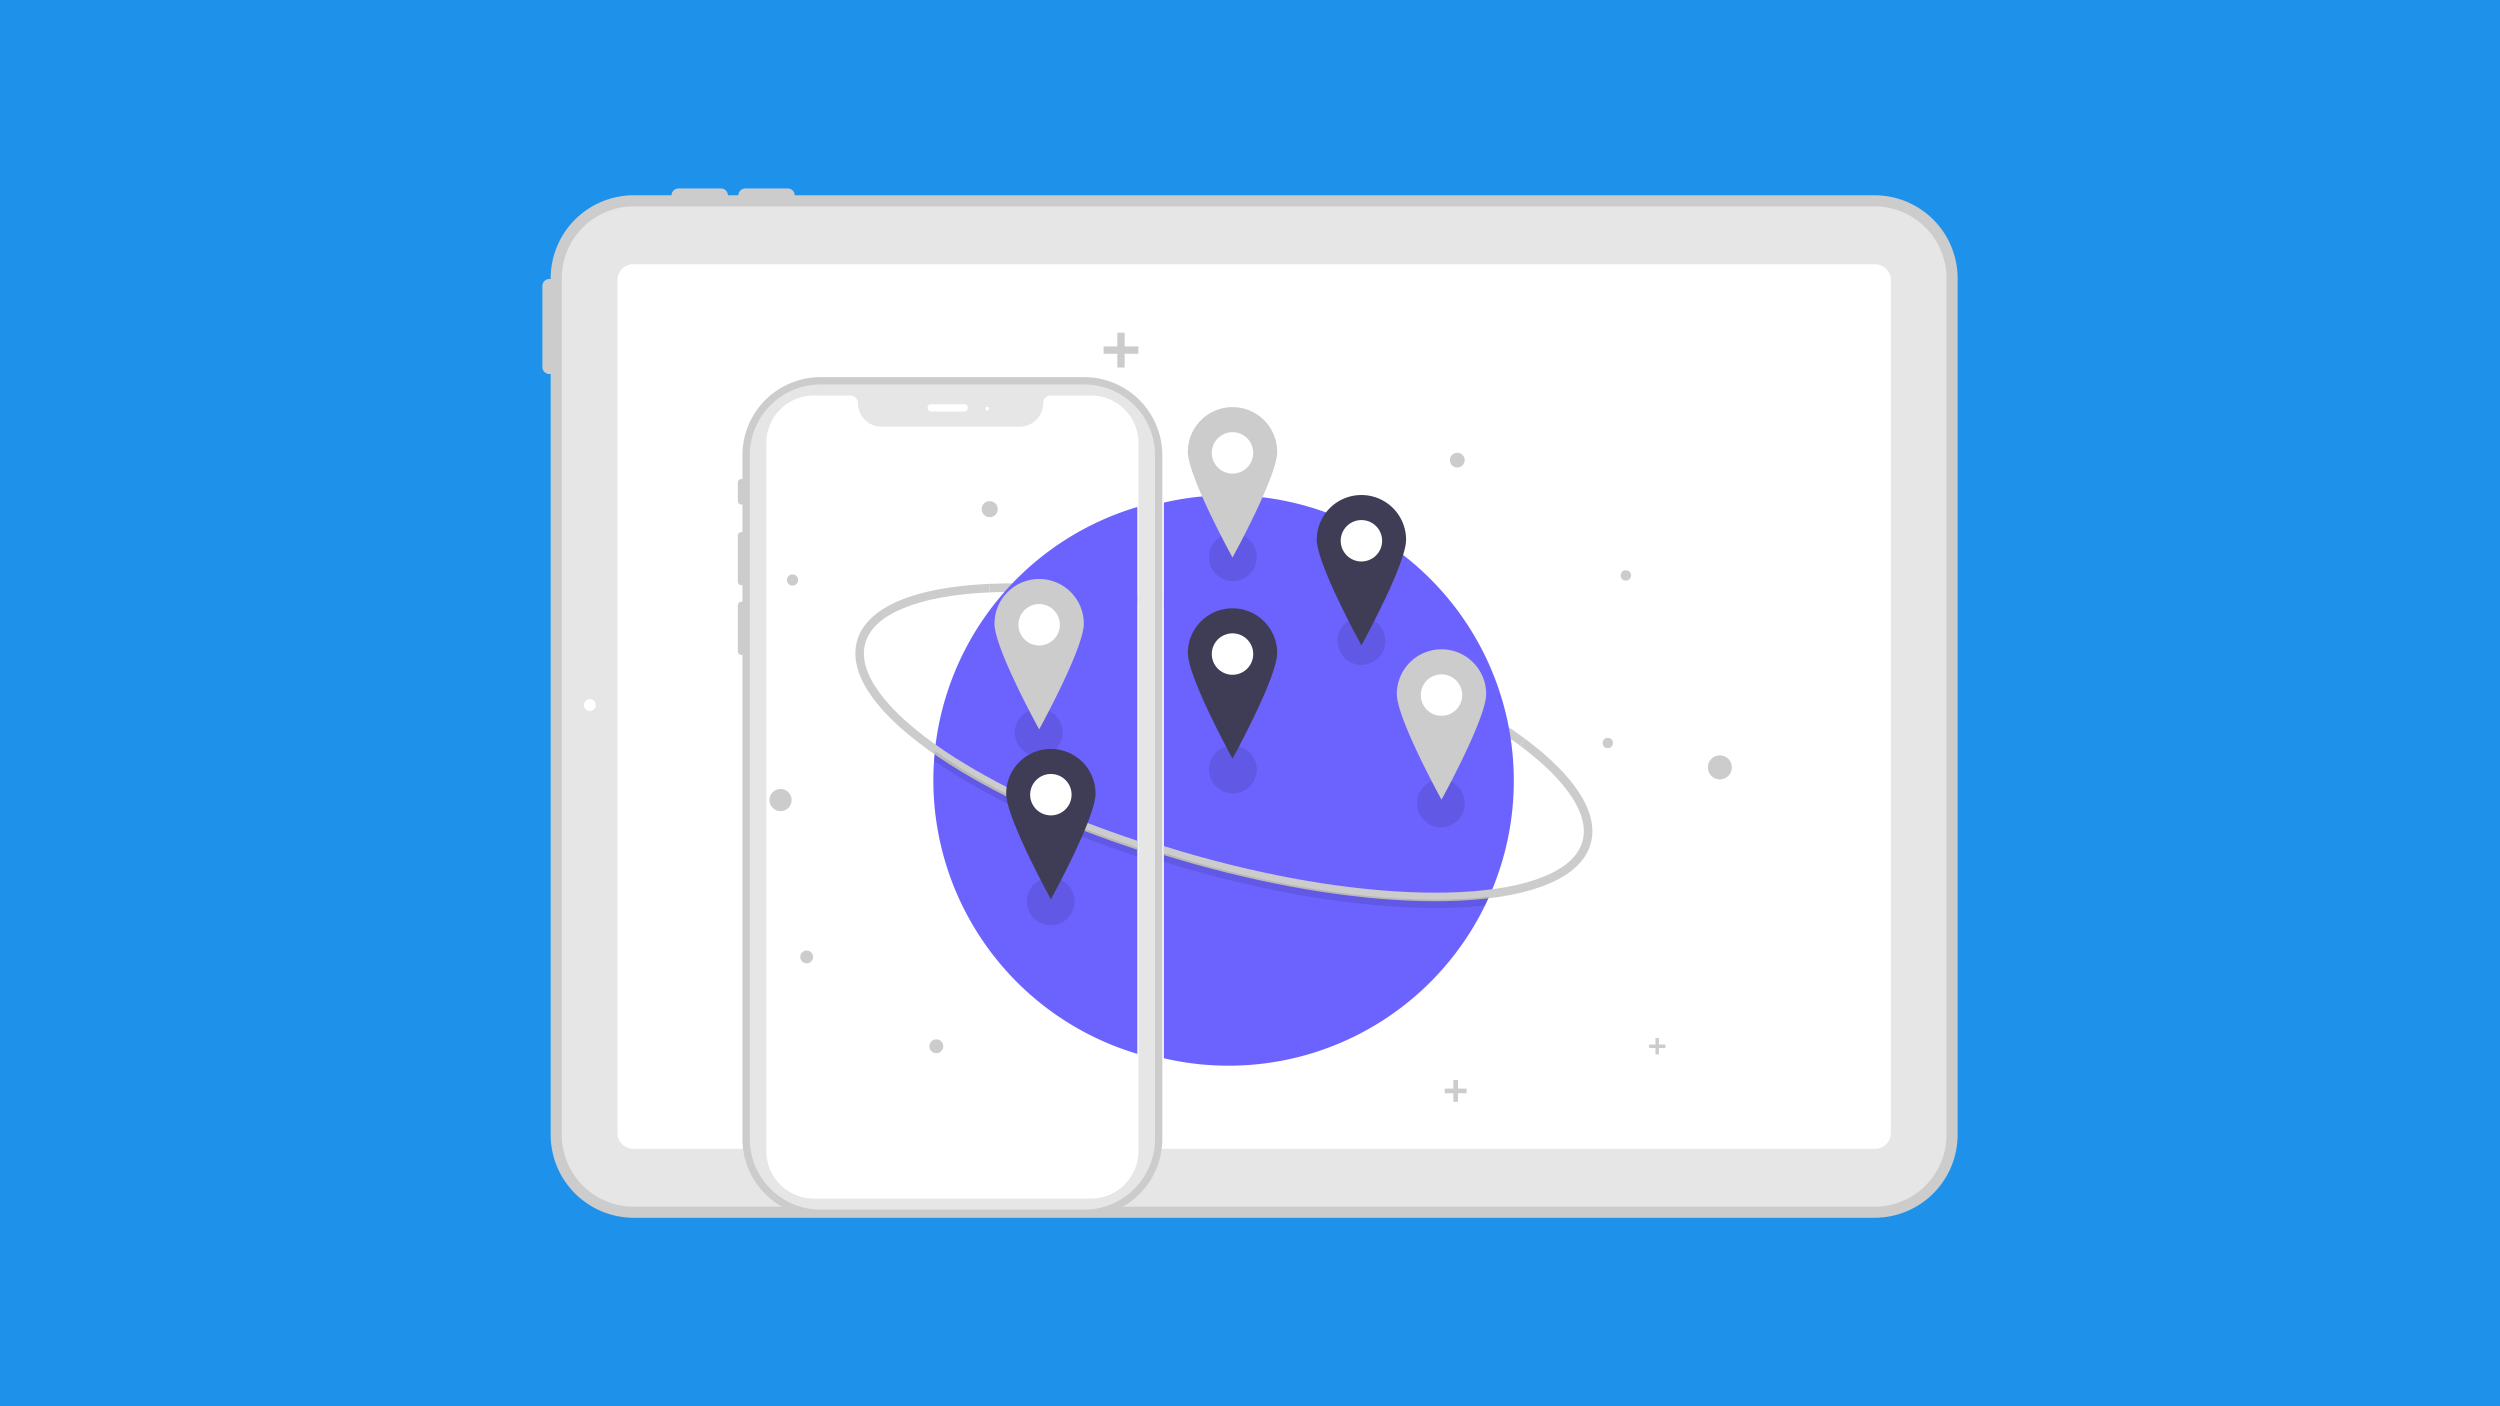 <svg width="1280" height="720" xmlns="http://www.w3.org/2000/svg">

 <rect width="100%" height="100%" fill="#333333" stroke="none"/>

 <g>
  <title>Layer 1</title>
  <rect id="svg_1" height="737" width="1326" y="-8.333" x="-7" stroke="#000" fill="#1e92ea"/>
  <g>
   <path fill="#ccc" transform="translate(-237.699 -186.5)" d="m1197.526,286.488l-552.933,0a3.547,3.547 0 0 0 -3.545,-3.488l-21.777,0a3.547,3.547 0 0 0 -3.545,3.488l-5.333,0a3.547,3.547 0 0 0 -3.545,-3.488l-21.778,0a3.547,3.547 0 0 0 -3.545,3.488l-19.405,0a42.523,42.523 0 0 0 -42.475,42.474l0,0.418c-0.067,-0.004 -0.13,-0.02 -0.198,-0.02l-0.498,0a3.551,3.551 0 0 0 -3.551,3.551l0,41.538a3.551,3.551 0 0 0 3.551,3.551l0.498,0c0.068,0 0.132,-0.016 0.198,-0.02l0,389.544a42.523,42.523 0 0 0 42.475,42.474l635.406,0a42.523,42.523 0 0 0 42.474,-42.474l0,-438.563a42.523,42.523 0 0 0 -42.474,-42.474zm29.69,481.037a29.724,29.724 0 0 1 -29.69,29.69l-635.406,0a29.724,29.724 0 0 1 -29.691,-29.69l0,-438.563a29.724,29.724 0 0 1 29.691,-29.69l635.406,0a29.724,29.724 0 0 1 29.69,29.69l0,438.563z"/>
   <path fill="#e6e6e6" transform="translate(-237.699 -186.5)" d="m1197.525,804.318l-635.405,0a36.834,36.834 0 0 1 -36.793,-36.793l0,-438.563a36.834,36.834 0 0 1 36.793,-36.793l635.405,0a36.834,36.834 0 0 1 36.793,36.792l0,438.563a36.834,36.834 0 0 1 -36.793,36.793z"/>
   <path fill="#fff" transform="translate(-237.699 -186.5)" d="m1197.72,774.678l-635.794,0a8.107,8.107 0 0 1 -8.098,-8.098l0,-436.672a8.107,8.107 0 0 1 8.098,-8.098l635.794,0a8.107,8.107 0 0 1 8.098,8.098l0,436.672a8.107,8.107 0 0 1 -8.098,8.098z"/>
   <circle fill="#fff" r="3.04" cy="360.984" cx="302.019"/>
   <path fill="#ccc" transform="translate(-237.699 -186.5)" d="m792.857,379.592l-135.066,0a40.008,40.008 0 0 0 -39.963,39.963l0,12.208a1.855,1.855 0 0 0 -2.347,1.811l0,9.388a1.855,1.855 0 0 0 2.347,1.811l0,14.215a1.855,1.855 0 0 0 -2.347,1.811l0,23.471a1.855,1.855 0 0 0 2.347,1.811l0,8.582a1.855,1.855 0 0 0 -2.347,1.811l0,23.471a1.855,1.855 0 0 0 2.347,1.811l0,247.855a40.008,40.008 0 0 0 39.963,39.963l135.066,0a40.008,40.008 0 0 0 39.963,-39.963l0,-350.058a40.008,40.008 0 0 0 -39.963,-39.963zm31.514,390.022a31.549,31.549 0 0 1 -31.514,31.514l-135.066,0a31.549,31.549 0 0 1 -31.514,-31.514l0,-350.058a31.549,31.549 0 0 1 31.514,-31.514l135.066,0a31.549,31.549 0 0 1 31.514,31.514l0,350.058z"/>
   <path fill="#e6e6e6" transform="translate(-237.699 -186.5)" d="m792.857,805.821l-135.066,0a36.249,36.249 0 0 1 -36.208,-36.208l0,-350.058a36.249,36.249 0 0 1 36.208,-36.208l135.066,0a36.249,36.249 0 0 1 36.208,36.208l0,350.058a36.249,36.249 0 0 1 -36.208,36.208z"/>
   <path fill="#fff" transform="translate(-237.699 -186.5)" d="m796.195,800.188l-141.741,0a24.448,24.448 0 0 1 -24.421,-24.421l0,-362.367a24.448,24.448 0 0 1 24.421,-24.421l18.485,0a4.041,4.041 0 0 1 4.036,4.036a11.937,11.937 0 0 0 11.924,11.924l70.974,0a11.937,11.937 0 0 0 11.924,-11.924a4.041,4.041 0 0 1 4.036,-4.036l20.362,0a24.448,24.448 0 0 1 24.421,24.421l0,362.367a24.448,24.448 0 0 1 -24.421,24.421z"/>
   <path fill="#fff" transform="translate(-237.699 -186.5)" d="m731.426,397.195l-16.899,0a1.878,1.878 0 1 1 0,-3.755l16.899,0a1.878,1.878 0 0 1 0,3.755z"/>
   <circle fill="#fff" r="0.939" cy="209.286" cx="505.463"/>
   <path fill="#ccc" transform="translate(-237.699 -186.5)" d="m744.114,485.434l0.196,4.368c22.33,-1 48.186,0.945 75.706,5.538l0,-4.429c-27.561,-4.557 -53.477,-6.481 -75.902,-5.477z"/>
   <path fill="#6c63ff" transform="translate(-237.699 -186.5)" d="m716.348,570.985q-0.26,2.507 -0.424,5.045q-0.346,4.991 -0.346,10.06a146.147,146.147 0 0 0 104.437,139.988l0,-280.002a146.075,146.075 0 0 0 -103.667,124.908z"/>
   <circle fill="#ccc" r="2.879" cy="296.958" cx="405.774"/>
   <circle fill="#ccc" r="5.687" cy="409.631" cx="399.638"/>
   <circle fill="#ccc" r="4.119" cy="260.691" cx="506.734"/>
   <circle fill="#ccc" r="3.286" cy="489.953" cx="413.025"/>
   <circle fill="#ccc" r="3.559" cy="535.691" cx="479.402"/>
   <polygon fill="#ccc" points="582.856,177.369 575.833,177.369 575.833,170.346 572.065,170.346 572.065,177.369 565.039,177.369 565.039,181.139 572.065,181.139 572.065,188.162 575.833,188.162 575.833,181.139 582.856,181.139 582.856,177.369 "/>
   <circle opacity="0.1" r="12.271" cy="375.048" cx="531.834"/>
   <circle opacity="0.1" r="12.271" cy="461.505" cx="537.97"/>
   <path fill="#ccc" transform="translate(-237.699 -186.5)" d="m721.531,571.072c-15.058,-10.111 -26.274,-20.086 -33.336,-29.649c-7.045,-9.54 -9.557,-18.157 -7.467,-25.614c2.09,-7.457 8.715,-13.514 19.692,-18.002c11.003,-4.499 25.769,-7.192 43.888,-8.004l-0.195,-4.368c-38.8,1.739 -62.806,12.107 -67.595,29.194s10.331,38.422 42.575,60.073c26.295,17.657 61.513,33.962 100.922,46.876l0,-4.602c-38.478,-12.716 -72.813,-28.666 -98.484,-45.905z"/>
   <path opacity="0.1" transform="translate(-237.699 -186.5)" d="m721.529,574.57q-2.669,-1.795 -5.181,-3.585q-0.26,2.507 -0.424,5.045q1.556,1.086 3.17,2.169c26.295,17.657 61.512,33.963 100.921,46.877l0,-4.602c-38.477,-12.716 -72.811,-28.666 -98.486,-45.904z"/>
   <path fill="#ccc" transform="translate(-237.699 -186.5)" d="m884.374,504.149c-17.197,-4.82 -34.242,-8.746 -50.781,-11.768l0,4.443c16.156,2.979 32.8,6.825 49.6,11.534c53.485,14.991 101.882,36.838 132.782,59.938l2.618,-3.502c-31.315,-23.411 -80.237,-45.516 -134.221,-60.647z"/>
   <path fill="#6c63ff" transform="translate(-237.699 -186.5)" d="m1012.769,586.091a146.128,146.128 0 0 0 -179.175,-142.253l0,284.497a146.105,146.105 0 0 0 164.41,-78.187q1.13,-2.304 2.173,-4.652a145.501,145.501 0 0 0 12.592,-59.405l-0,-0z"/>
   <circle fill="#f2f2f2" r="1.673" cy="225.55" cx="632.903"/>
   <circle fill="#ccc" r="3.79" cy="235.591" cx="746.134"/>
   <circle fill="#ccc" r="6.154" cy="392.897" cx="880.561"/>
   <circle fill="#ccc" r="2.64" cy="294.611" cx="832.441"/>
   <circle fill="#ccc" r="2.64" cy="380.419" cx="823.2"/>
   <polygon fill="#ccc" points="750.891,557.367 746.479,557.367 746.479,552.958 744.114,552.958 744.114,557.367 739.705,557.367 739.705,559.733 744.114,559.733 744.114,564.143 746.479,564.143 746.479,559.733 750.891,559.733 750.891,557.367 "/>
   <polygon fill="#ccc" points="852.67,534.796 849.374,534.796 849.374,531.5 847.603,531.5 847.603,534.796 844.307,534.796 844.307,536.566 847.603,536.566 847.603,539.862 849.374,539.862 849.374,536.566 852.67,536.566 852.67,534.796 "/>
   <circle opacity="0.1" r="12.271" cy="285.244" cx="631.23"/>
   <circle opacity="0.1" r="12.271" cy="394.013" cx="631.23"/>
   <circle opacity="0.1" r="12.271" cy="328.194" cx="697.049"/>
   <circle opacity="0.1" r="12.271" cy="411.304" cx="737.767"/>
   <path fill="#ccc" transform="translate(-237.699 -186.5)" d="m1046.16,592.237c-5.762,-8.842 -15.036,-18.074 -27.565,-27.441l-2.618,3.502c24.347,18.202 35.688,35.6 31.935,48.989c-2.09,7.457 -8.715,13.514 -19.692,18.002c-11.004,4.499 -25.77,7.192 -43.889,8.004q-5.775,0.258 -11.851,0.258c-35.453,-0.001 -78.2,-6.565 -121.905,-18.815q-8.596,-2.409 -16.982,-5.04l0,4.578q7.81,2.427 15.801,4.672c44.087,12.357 87.247,18.977 123.107,18.976c4.105,0 8.121,-0.087 12.025,-0.262c38.8,-1.739 62.806,-12.107 67.595,-29.194c2.221,-7.926 0.216,-16.751 -5.962,-26.23z"/>
   <path opacity="0.1" transform="translate(-237.699 -186.5)" d="m984.332,646.79q-5.773,0.258 -11.853,0.258c-35.449,0 -78.201,-6.563 -121.905,-18.813q-8.596,-2.409 -16.981,-5.04l0,4.579q7.809,2.426 15.8,4.672c44.089,12.356 87.247,18.975 123.107,18.975c4.105,0 8.124,-0.087 12.028,-0.262q7.074,-0.315 13.475,-1.01q1.131,-2.304 2.173,-4.652q-7.437,0.914 -15.845,1.294z"/>
   <circle fill="#fff" r="16" cy="277" cx="697"/>
   <path fill="#3f3d56" transform="translate(-237.699 -186.5)" d="m934.747,439.95a22.869,22.869 0 0 0 -22.869,22.869c0,12.63 22.869,54.105 22.869,54.105s22.869,-41.475 22.869,-54.105a22.869,22.869 0 0 0 -22.869,-22.869zm0,34.025a10.598,10.598 0 1 1 10.598,-10.598a10.598,10.598 0 0 1 -10.598,10.598l0,0z"/>
   <circle fill="#fff" r="16" cy="335" cx="631"/>
   <path fill="#3f3d56" transform="translate(-237.699 -186.5)" d="m868.747,497.95a22.869,22.869 0 0 0 -22.869,22.869c0,12.63 22.869,54.105 22.869,54.105s22.869,-41.475 22.869,-54.105a22.869,22.869 0 0 0 -22.869,-22.869zm0,34.025a10.598,10.598 0 1 1 10.598,-10.598a10.598,10.598 0 0 1 -10.598,10.598l0,0z"/>
   <circle fill="#fff" r="16" cy="232" cx="631"/>
   <path fill="#ccc" transform="translate(-237.699 -186.5)" d="m868.747,394.95a22.869,22.869 0 0 0 -22.869,22.869c0,12.63 22.869,54.105 22.869,54.105s22.869,-41.475 22.869,-54.105a22.869,22.869 0 0 0 -22.869,-22.869zm0,34.025a10.598,10.598 0 1 1 10.598,-10.598a10.598,10.598 0 0 1 -10.598,10.598l0,0z"/>
   <circle fill="#fff" r="16" cy="356" cx="738"/>
   <path fill="#ccc" transform="translate(-237.699 -186.5)" d="m975.747,518.95a22.869,22.869 0 0 0 -22.869,22.869c0,12.63 22.869,54.105 22.869,54.105s22.869,-41.475 22.869,-54.105a22.869,22.869 0 0 0 -22.869,-22.869zm0,34.025a10.598,10.598 0 1 1 10.598,-10.598a10.598,10.598 0 0 1 -10.598,10.598l0,0z"/>
   <circle fill="#fff" r="16" cy="320" cx="532"/>
   <path fill="#ccc" transform="translate(-237.699 -186.5)" d="m769.747,482.95a22.869,22.869 0 0 0 -22.869,22.869c0,12.63 22.869,54.105 22.869,54.105s22.869,-41.475 22.869,-54.105a22.869,22.869 0 0 0 -22.869,-22.869zm0,34.025a10.598,10.598 0 1 1 10.598,-10.598a10.598,10.598 0 0 1 -10.598,10.598l0,0z"/>
   <circle fill="#fff" r="16" cy="407" cx="538"/>
   <path fill="#3f3d56" transform="translate(-237.699 -186.5)" d="m775.747,569.95a22.869,22.869 0 0 0 -22.869,22.869c0,12.63 22.869,54.105 22.869,54.105s22.869,-41.475 22.869,-54.105a22.869,22.869 0 0 0 -22.869,-22.869zm0,34.025a10.598,10.598 0 1 1 10.598,-10.598a10.598,10.598 0 0 1 -10.598,10.598l0,0z"/>
  </g>
 </g>
</svg>